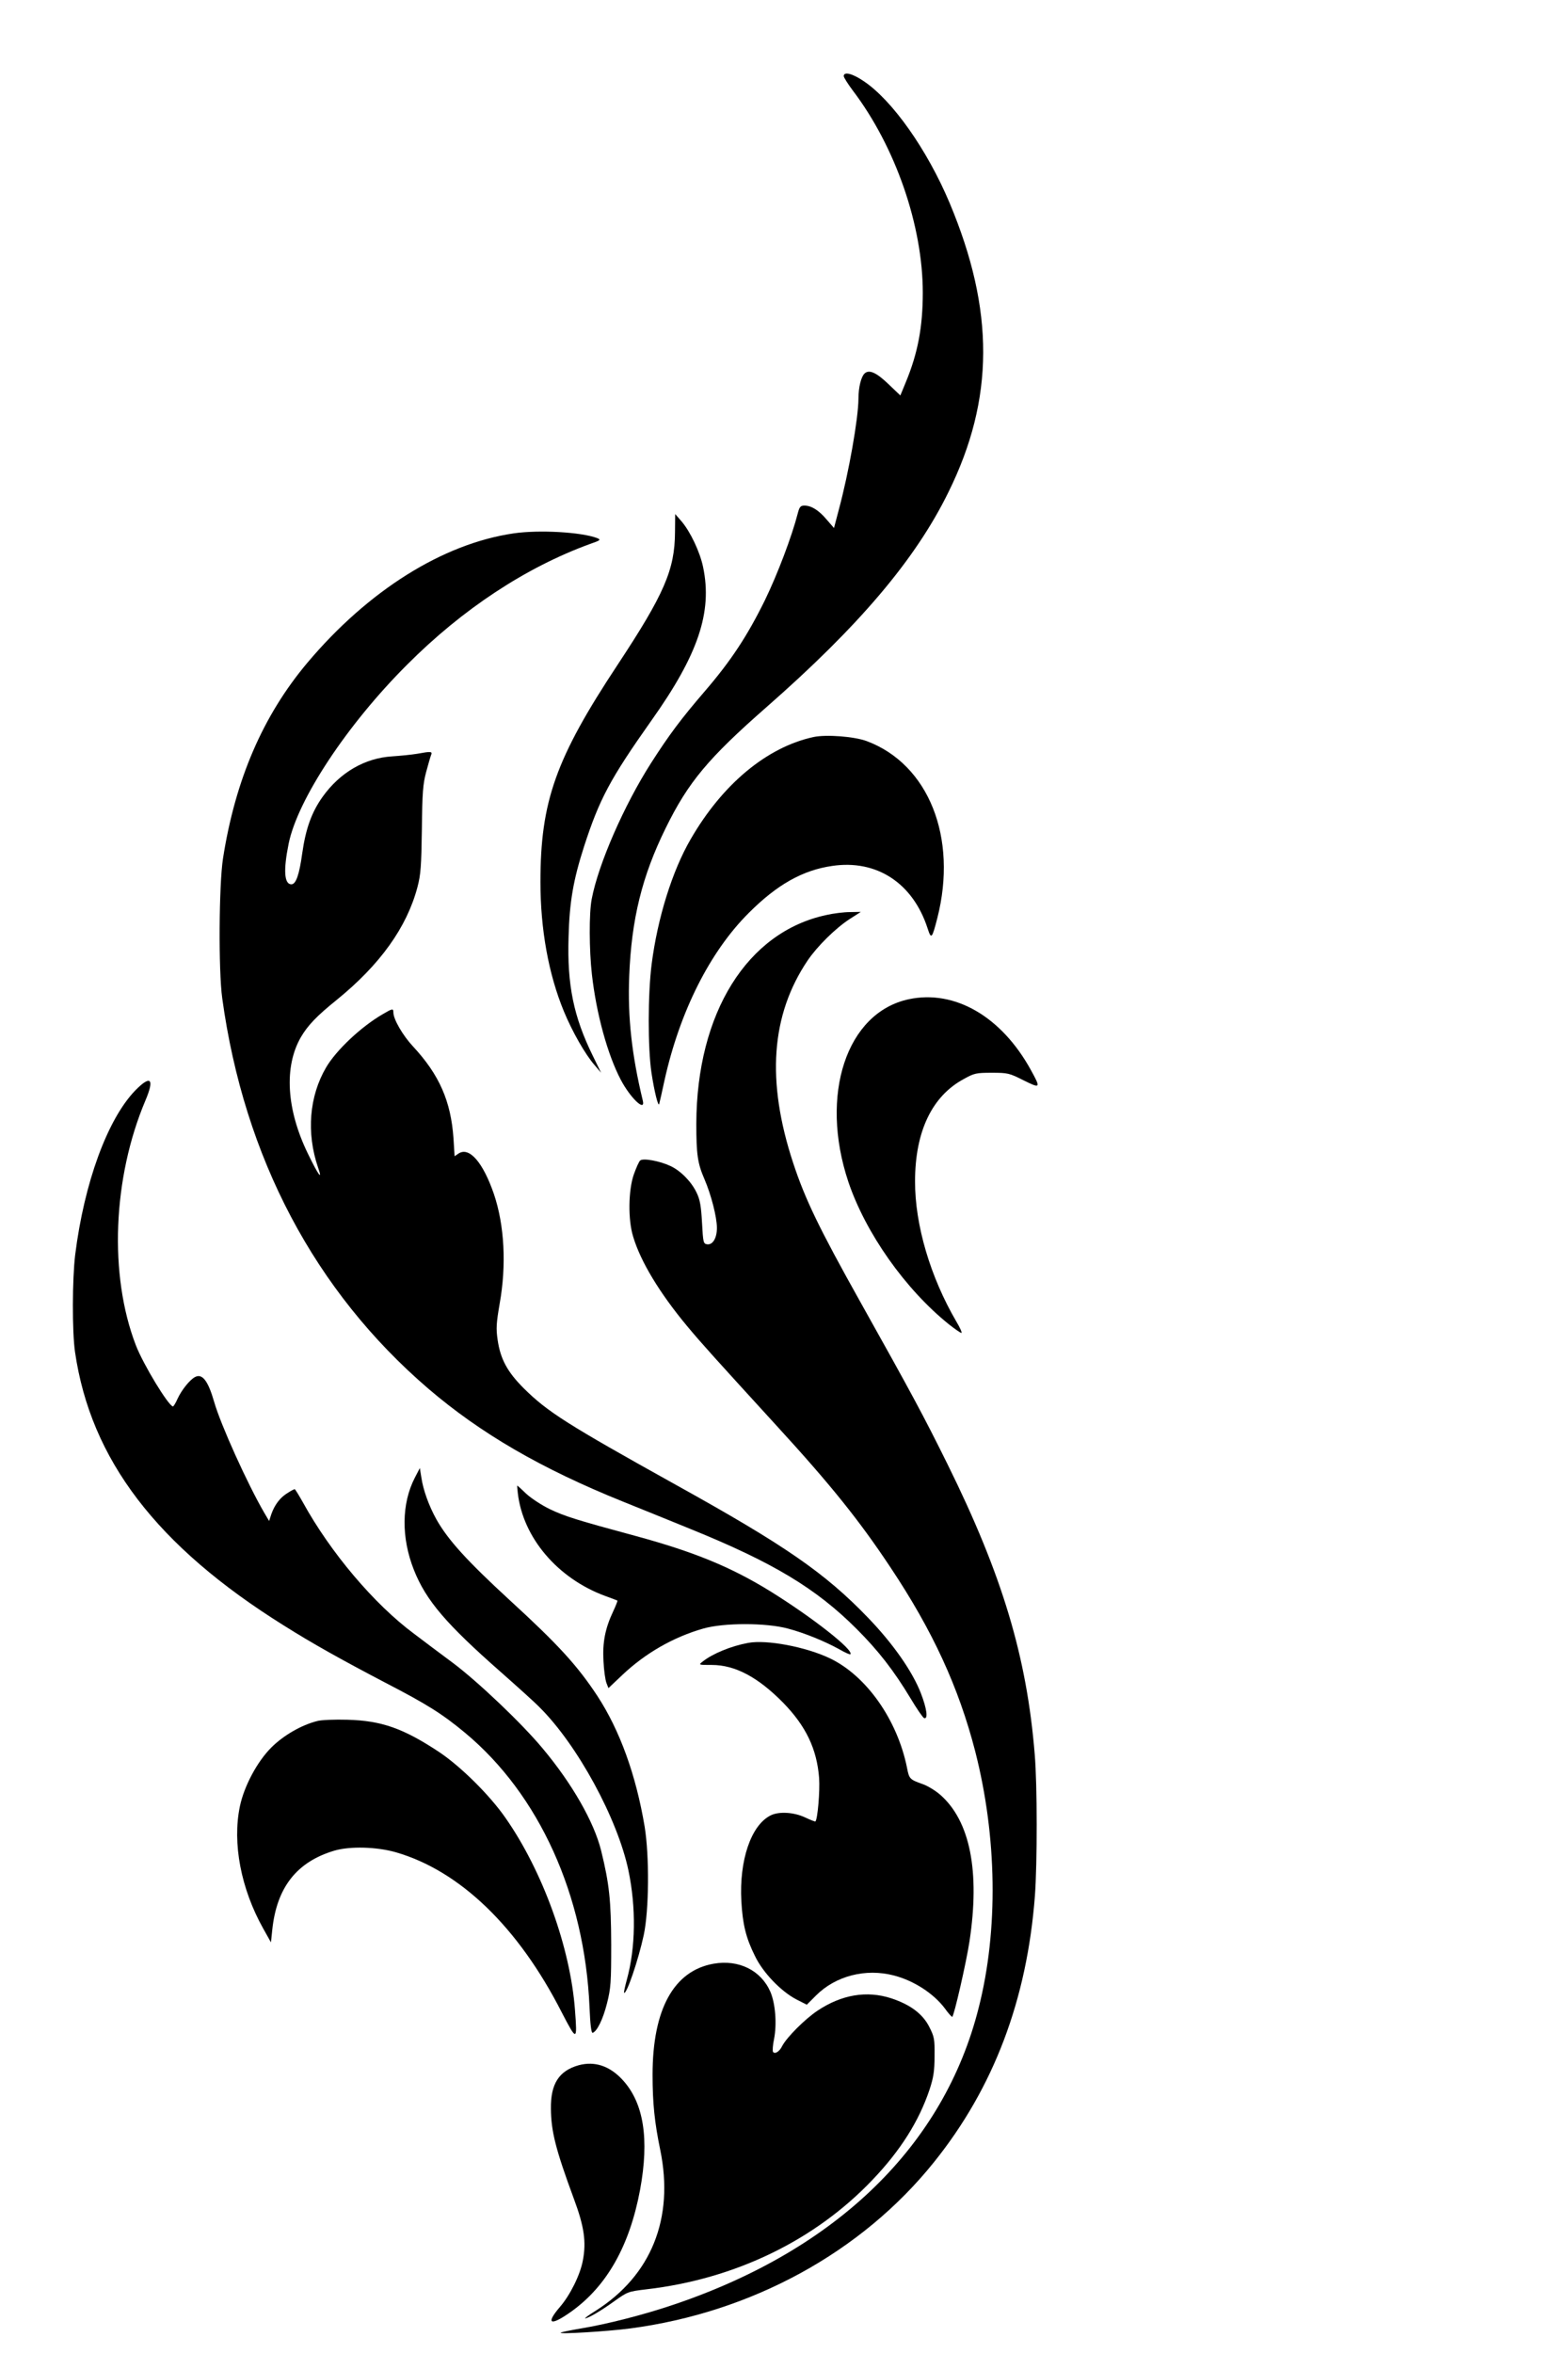 <svg xmlns="http://www.w3.org/2000/svg" width="853pt" height="1280pt" viewBox="0 0 853 1280" preserveAspectRatio="xMidYMid meet"><g transform="translate(0,1280) scale(0.1,-0.1)" fill="#000000" stroke="none"><path d="M4590 12386 c0 -7 22 -42 49 -78 233 -307 381 -736 381 -1100 0 -186 -27 -329 -92 -486 l-30 -73 -63 60 c-65 63 -105 82 -130 61 -20 -17 -35 -75 -35 -140 -1 -108 -52 -399 -107 -603 l-26 -99 -40 46 c-43 51 -83 76 -121 76 -21 0 -27 -7 -36 -42 -32 -125 -110 -331 -179 -473 -96 -195 -185 -330 -327 -495 -129 -150 -194 -237 -292 -390 -147 -230 -287 -550 -323 -740 -15 -77 -14 -277 1 -410 24 -213 85 -436 157 -573 52 -99 135 -178 120 -114 -60 248 -83 454 -74 677 12 311 70 545 198 805 123 251 232 381 549 659 504 442 811 804 990 1170 250 507 251 988 6 1572 -122 290 -312 559 -468 663 -60 41 -108 53 -108 27z"></path><path d="M3672 9905 c-1 -204 -59 -337 -311 -719 -338 -511 -421 -745 -421 -1183 0 -258 44 -502 128 -705 45 -109 116 -234 168 -293 l34 -40 -45 92 c-105 214 -140 385 -132 646 5 193 26 311 84 492 84 259 142 368 366 685 256 360 333 591 282 835 -17 83 -70 194 -118 250 l-34 39 -1 -99z"></path><path d="M2795 9899 c-386 -56 -792 -311 -1123 -704 -242 -288 -392 -636 -459 -1065 -22 -144 -25 -610 -4 -760 119 -866 504 -1594 1122 -2124 283 -242 612 -434 1059 -614 96 -39 261 -105 365 -148 449 -182 684 -323 905 -544 118 -118 202 -226 293 -377 34 -57 67 -105 74 -108 23 -8 15 51 -17 134 -46 120 -153 272 -288 412 -235 244 -451 393 -1044 722 -593 330 -699 397 -829 526 -89 89 -127 159 -142 264 -9 61 -7 90 11 195 38 212 26 428 -31 597 -59 172 -134 259 -192 221 l-22 -15 -6 97 c-14 202 -77 346 -220 500 -56 60 -107 148 -107 185 0 23 -5 22 -59 -10 -117 -68 -252 -195 -307 -289 -92 -157 -108 -356 -44 -544 27 -76 2 -43 -55 75 -117 240 -131 473 -38 634 37 63 85 114 193 201 238 193 383 396 441 615 18 68 21 114 24 315 2 199 6 246 23 310 11 41 23 83 27 93 8 20 1 21 -76 7 -30 -5 -90 -11 -135 -14 -149 -9 -284 -87 -379 -220 -60 -84 -92 -174 -111 -308 -16 -116 -34 -168 -59 -168 -39 0 -44 77 -15 220 48 240 319 650 645 975 302 303 646 529 994 656 58 20 61 23 40 32 -86 33 -316 46 -454 26z"></path><path d="M4425 8791 c-253 -55 -495 -256 -668 -556 -100 -172 -180 -429 -212 -679 -21 -166 -21 -455 -1 -591 16 -105 37 -187 42 -170 2 6 15 64 29 129 83 374 247 700 459 911 154 154 293 232 453 255 242 36 439 -93 519 -339 20 -62 24 -58 53 55 112 438 -47 837 -384 963 -67 25 -220 37 -290 22z"></path><path d="M4495 7823 c-430 -92 -705 -532 -707 -1135 0 -167 7 -216 44 -301 37 -86 68 -207 68 -266 0 -56 -23 -93 -53 -89 -21 3 -22 10 -28 118 -5 90 -11 125 -29 162 -28 60 -87 120 -143 146 -57 27 -148 44 -164 30 -7 -5 -22 -40 -35 -76 -30 -86 -32 -246 -4 -337 40 -136 145 -309 294 -488 80 -96 148 -171 486 -541 295 -322 450 -515 620 -771 230 -345 371 -652 461 -1000 119 -465 127 -972 19 -1396 -188 -747 -769 -1313 -1655 -1613 -164 -56 -369 -108 -509 -131 -58 -10 -107 -20 -110 -23 -9 -9 255 7 377 23 662 87 1261 414 1655 906 324 404 505 882 548 1448 13 176 13 605 -1 768 -43 532 -177 977 -474 1578 -131 265 -194 382 -475 884 -225 402 -300 558 -365 755 -147 446 -121 805 78 1101 52 77 152 176 229 226 l61 39 -59 -1 c-32 0 -90 -7 -129 -16z"></path><path d="M4944 7365 c-339 -72 -487 -520 -329 -993 94 -279 310 -585 548 -776 32 -25 62 -46 67 -46 5 0 -7 28 -27 61 -142 243 -226 527 -225 764 0 270 92 463 265 556 57 32 69 34 153 34 86 0 95 -2 172 -41 93 -46 95 -44 40 56 -160 291 -414 438 -664 385z"></path><path d="M735 6868 c-151 -157 -277 -502 -326 -893 -16 -132 -17 -417 -1 -528 85 -586 445 -1057 1137 -1489 159 -100 308 -183 552 -311 228 -118 310 -170 434 -273 402 -335 650 -882 676 -1492 4 -97 10 -141 17 -139 24 8 56 73 78 160 21 83 23 114 23 322 -1 238 -10 327 -55 510 -39 156 -158 364 -318 555 -115 138 -352 363 -488 465 -66 49 -161 120 -212 159 -217 161 -455 443 -604 714 -22 39 -42 72 -45 72 -3 0 -21 -9 -39 -21 -40 -24 -70 -64 -88 -115 l-12 -37 -26 44 c-92 158 -238 481 -273 604 -33 115 -65 156 -104 135 -29 -15 -74 -72 -95 -118 -10 -23 -22 -42 -25 -42 -24 2 -161 227 -202 333 -147 382 -126 910 52 1331 51 120 29 141 -56 54z"></path><path d="M2257 4763 c-73 -141 -75 -327 -5 -503 66 -166 176 -294 474 -556 87 -77 182 -162 210 -191 206 -205 424 -606 483 -888 42 -202 39 -419 -9 -593 -10 -37 -17 -69 -15 -71 13 -12 78 179 107 314 29 136 31 428 5 589 -47 281 -135 524 -257 711 -108 164 -211 278 -481 525 -228 210 -332 324 -395 436 -40 72 -72 159 -82 229 l-8 50 -27 -52z"></path><path d="M2817 4678 c28 -242 217 -464 476 -559 34 -12 64 -24 66 -25 1 -2 -9 -28 -23 -58 -44 -93 -59 -170 -53 -271 2 -49 10 -103 16 -119 l11 -28 76 72 c125 118 276 205 440 252 112 32 341 32 460 0 91 -24 203 -70 282 -114 29 -17 55 -28 58 -26 21 22 -207 201 -436 343 -214 132 -414 214 -730 300 -319 86 -389 108 -468 146 -46 22 -103 60 -129 84 -26 25 -48 45 -49 45 -1 0 0 -19 3 -42z"></path><path d="M4070 3864 c-92 -17 -193 -58 -248 -102 -23 -18 -22 -18 50 -18 127 0 251 -66 388 -205 124 -127 184 -252 196 -410 5 -70 -8 -224 -20 -236 -2 -2 -27 8 -57 22 -62 29 -144 33 -188 10 -106 -54 -170 -245 -158 -465 7 -127 25 -201 74 -299 43 -90 141 -192 225 -236 l57 -29 50 50 c107 107 270 149 424 109 108 -28 215 -97 277 -179 18 -26 37 -46 40 -46 9 0 77 297 94 410 58 382 3 655 -158 797 -26 23 -69 49 -94 58 -73 26 -76 28 -88 91 -53 261 -221 499 -419 594 -130 62 -344 103 -445 84z"></path><path d="M1726 3439 c-85 -21 -184 -78 -250 -144 -77 -77 -148 -210 -171 -320 -42 -201 6 -449 127 -665 l42 -75 7 67 c24 232 133 371 338 432 86 25 230 21 335 -9 348 -101 665 -406 902 -871 82 -158 85 -158 72 12 -25 340 -176 757 -378 1046 -86 124 -242 278 -359 357 -196 130 -315 172 -501 177 -69 2 -143 -1 -164 -7z"></path><path d="M3882 2119 c-216 -38 -332 -247 -332 -604 0 -155 11 -260 42 -410 76 -371 -49 -682 -352 -874 -36 -22 -61 -41 -57 -41 16 0 85 40 157 92 74 53 77 54 177 66 482 56 916 266 1229 595 153 160 254 321 311 492 21 64 27 100 27 181 1 93 -1 105 -29 160 -36 71 -104 121 -207 155 -133 43 -269 20 -400 -67 -69 -46 -168 -145 -193 -193 -15 -31 -41 -46 -50 -31 -3 6 -1 37 6 70 16 82 7 193 -20 256 -51 117 -172 177 -309 153z"></path><path d="M3149 1567 c-108 -30 -154 -101 -152 -237 1 -123 26 -222 125 -490 56 -150 68 -234 49 -334 -14 -78 -69 -189 -125 -254 -80 -93 -52 -106 59 -27 196 139 320 359 377 664 51 277 20 473 -95 598 -70 76 -151 103 -238 80z"></path></g></svg>